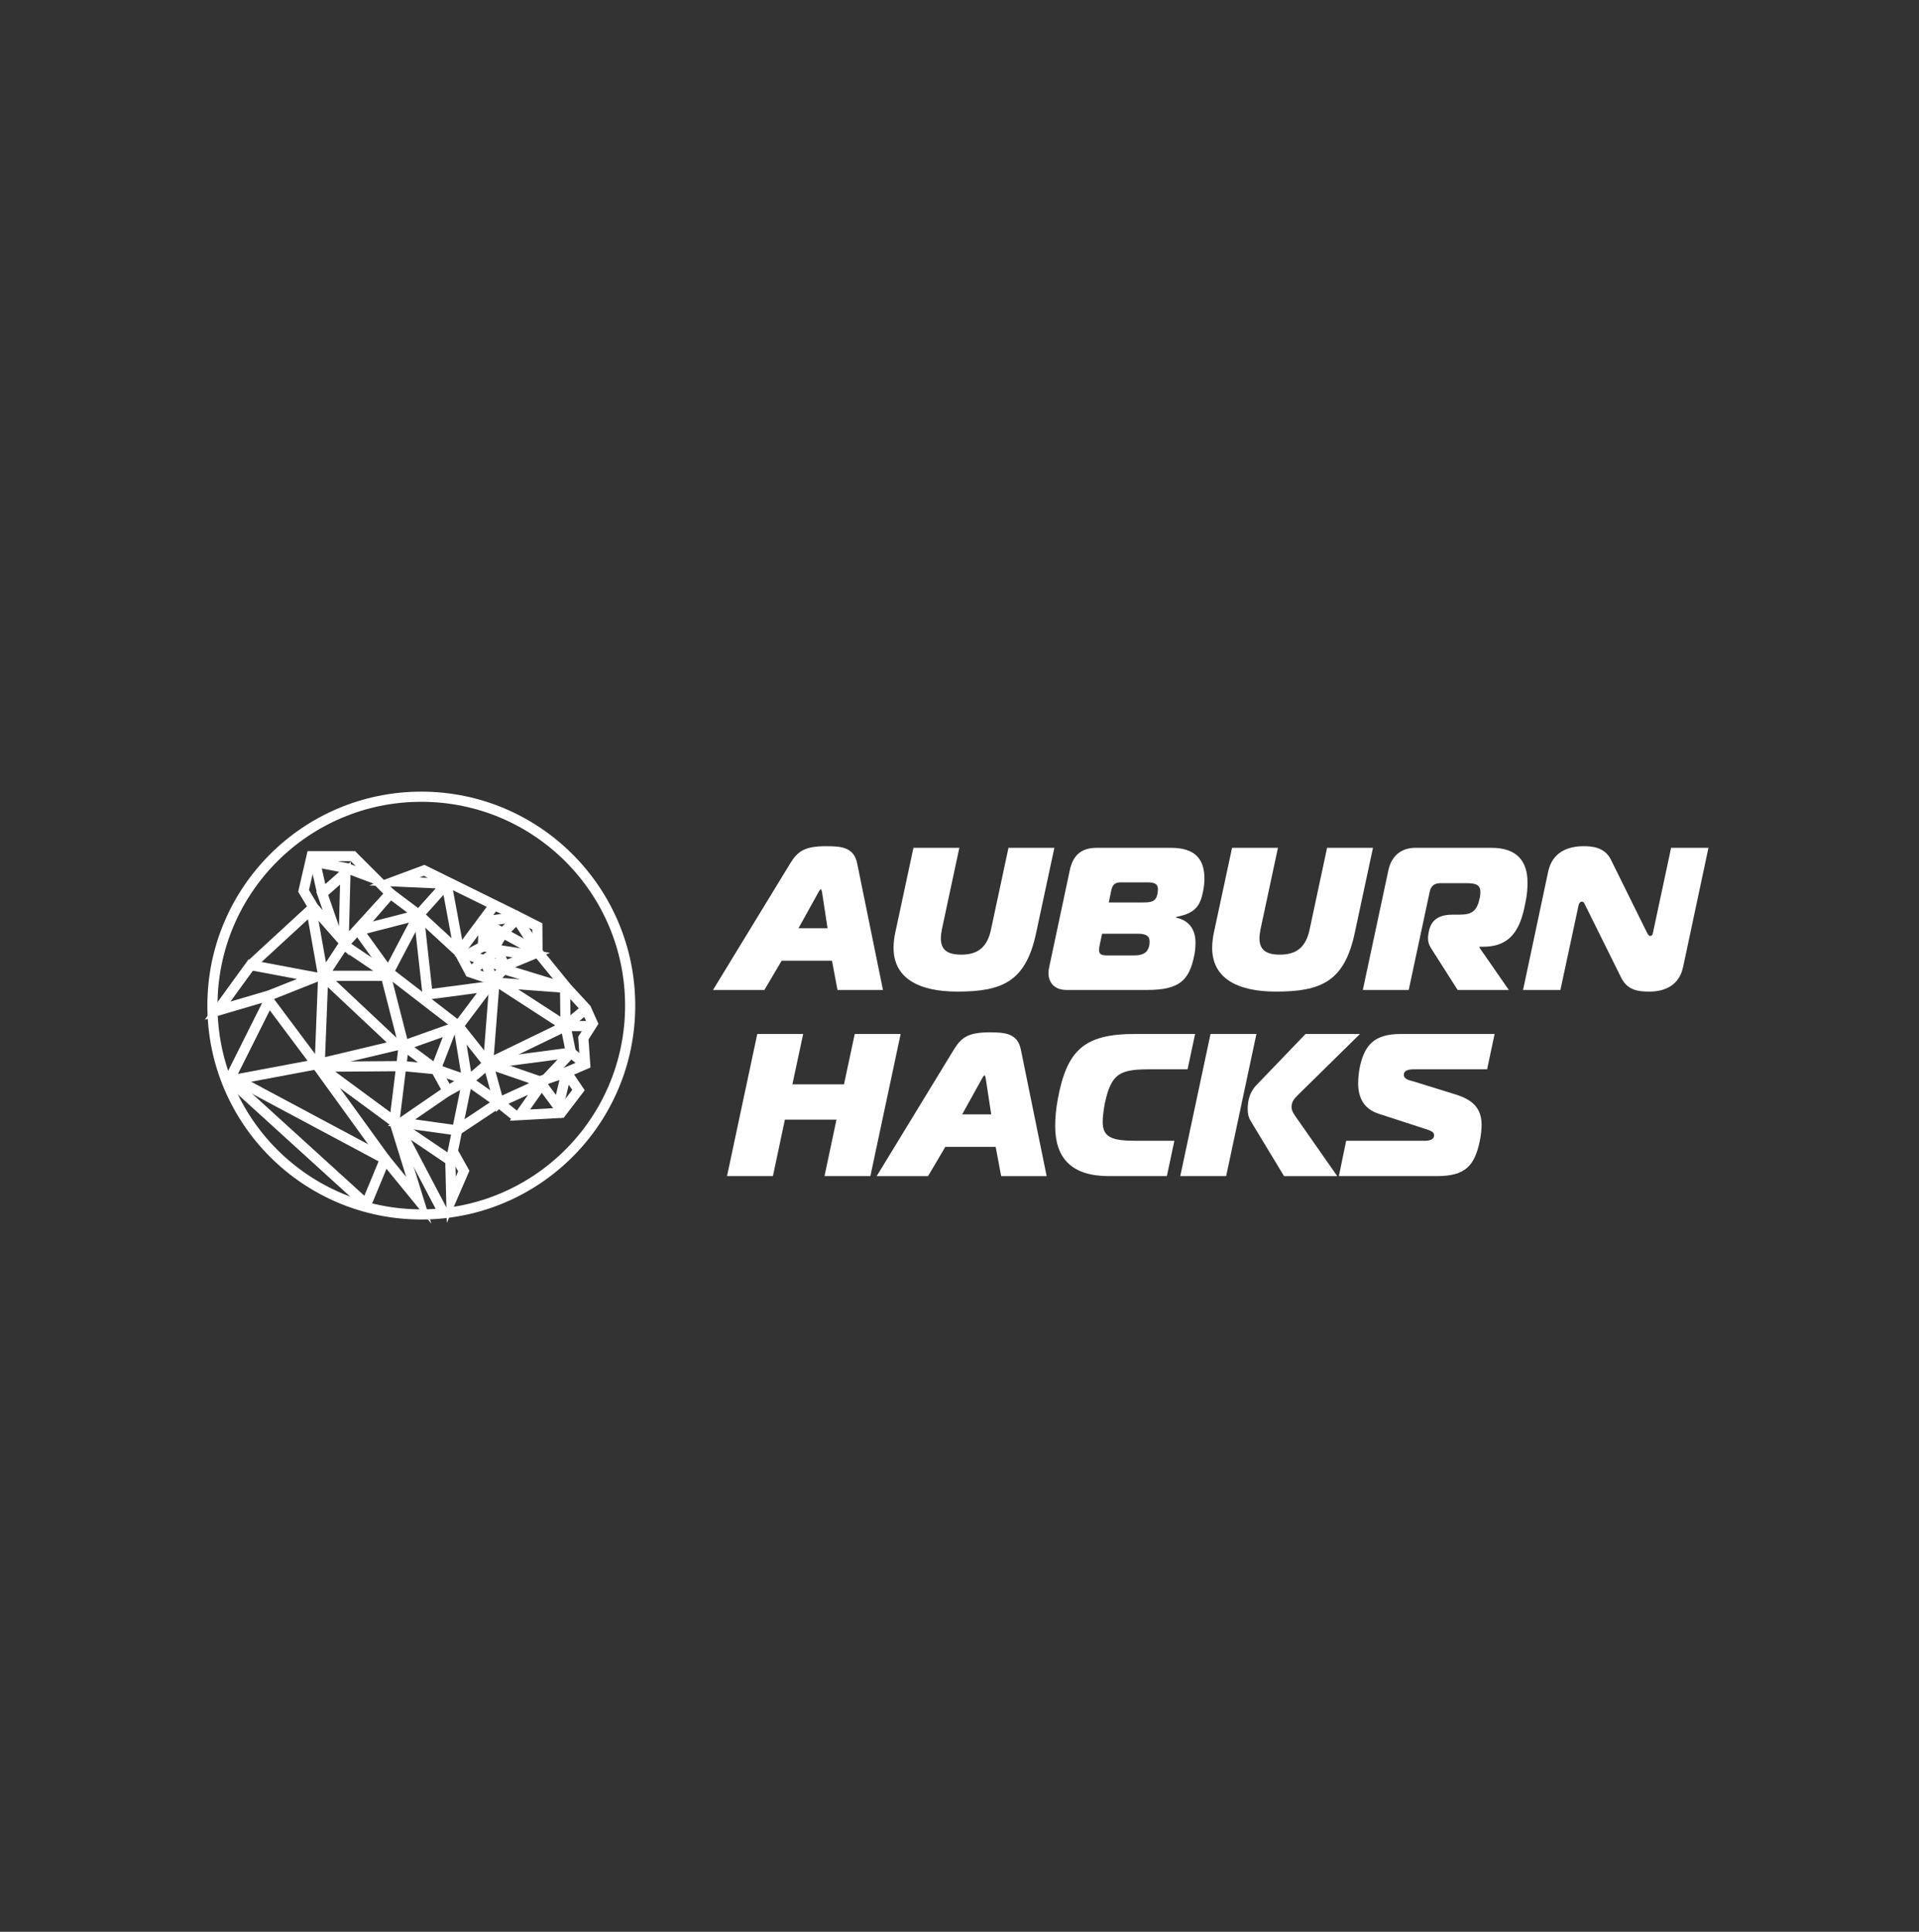 <?xml version="1.0" encoding="UTF-8"?><svg id="Layer_1" xmlns="http://www.w3.org/2000/svg" viewBox="0 0 567 570.8"><rect x="0" y="0" width="567" height="570.8" fill="#333333" stroke="none"/><defs><style>.cls-1{fill:none;stroke:#fff;stroke-miterlimit:10;stroke-width:3px;}.cls-2{fill:#fff;stroke-width:0px;}</style></defs><g id="Layer_2"><polygon class="cls-1" points="93.51 314.47 69.74 318.94 113.77 342.47 123.73 354.66 116.53 331.43 93.51 314.47"/><polygon class="cls-1" points="67.76 319.06 108.22 355.86 113.77 342.47 93.51 314.47 79.46 295.68 67.76 319.06"/><polygon class="cls-1" points="117.31 308.83 94.47 314.26 95.49 288.33 117.31 308.83"/><polygon class="cls-1" points="64.3 298.62 79.58 294.12 93.09 288.75 74.06 285.17 64.3 298.62"/><polygon class="cls-1" points="105.9 274.91 115.33 264.01 123.73 270.32 114.82 287.28 105.9 274.91"/><polyline class="cls-1" points="74.06 285.17 91.98 268.67 95.49 288.33 101.52 279.14 113.77 287.4 119.29 308.95 116.53 331.43 94.47 315.19 119.29 315.01 128.75 315.94 132.29 322.36 138.08 319.21 135.05 334.01 133.79 340.22 133.07 343.64 133.34 354.51 137.03 346.01 133.79 340.22"/><polygon class="cls-1" points="89.7 263.23 92.07 252.97 104.28 252.97 115.33 264.01 101.52 279.14 102.06 257.98 95.22 264.01 99.27 275.66 92.61 268.1 89.7 263.23"/><line class="cls-1" x1="114.01" y1="288.33" x2="95.49" y2="288.33"/><path class="cls-1" d="m147.38,325.78l-12.37,8.22-16.39-2.28,13.63-9.36s4.86-3.03,5.79-3.15,6.18-4.95,6.18-4.95l3.15,11.53Z"/><polygon class="cls-1" points="149.09 285.45 146.96 280.67 156.96 282.2 149.09 285.45"/><polyline class="cls-1" points="174.61 303.18 167.1 303.18 144.23 314.26 146.09 290.31 167.49 291.9"/><polyline class="cls-1" points="95.22 264.01 93.09 254.68 102.51 256.54 111.07 259.75"/><line class="cls-1" x1="131.96" y1="261.13" x2="123.73" y2="270.32"/><polyline class="cls-1" points="114.82 287.28 135.44 303.18 138.08 319.21 147.38 325.78 160.41 319.84 153.63 329.48 165.78 328.82 170.92 322.09 167.37 316.84 172.9 314.47 172.36 306.73 175.12 302.4 173.17 298.05 167.49 291.9 158.82 281.24 158.76 273.74 152.01 270.32 125.32 257.17 116.53 260.44 131.96 261.13 135.71 281.36 123.73 270.32 105.9 274.91"/><polygon class="cls-1" points="119.29 308.95 133.4 303.93 128.75 315.94 119.29 308.95"/><line class="cls-1" x1="138.08" y1="319.21" x2="128.75" y2="315.94"/><polyline class="cls-1" points="151.53 271.07 142.97 272.27 142.67 279.65 138.08 282.11 143.06 283.73 138.86 287.28"/><polyline class="cls-1" points="131.12 358.53 117.31 332.21 133.04 342.86"/><line class="cls-1" x1="152.43" y1="329.84" x2="147.38" y2="325.78"/><path class="cls-1" d="m142.67,279.65l3.42.27c.39-.66,2.49-4.26,2.49-4.26l4.17-4.17,6,9.18"/><polyline class="cls-1" points="146.09 279.92 144.56 273.44 148.58 275.66 158.82 281.24"/><polyline class="cls-1" points="147.38 290.4 167.1 303.18 166.95 291.9 148.85 286.35 145.76 289.59 138.86 287.28 135.71 281.36 143 271.55 146.09 267.41"/><polyline class="cls-1" points="173.17 298.05 167.1 303.18 168.69 311.02 144.23 314.26 135.44 303.18 144.23 291.48 126.34 293.85 123.73 270.32"/><polyline class="cls-1" points="144.23 314.26 160.41 319.84 168.69 311.02 172.9 314.47"/><polygon class="cls-1" points="167.37 316.84 164.97 327.01 159.42 319.51 167.37 316.84"/><polyline class="cls-1" points="146.96 280.67 143.06 283.73 149.39 285.81"/><line class="cls-1" x1="145.76" y1="289.59" x2="143.06" y2="283.73"/><circle class="cls-1" cx="124.48" cy="297.12" r="61.71"/></g><path class="cls-2" d="m233.47,255.13c2.22-3.6,4.2-5.1,10.68-5.1,4.56,0,8.16.36,9.12,5.1l7.62,37.38h-13.44l-1.62-8.64h-14.88l-5.1,8.64h-15.18l22.8-37.38Zm2.46,19.14h8.58l-1.62-10.62c-.06-.3-.18-.9-.36-.9s-.54.54-.72.9l-5.88,10.62Z"/><path class="cls-2" d="m292.81,274.63l5.16-24.12h13.56l-5.4,25.2c-3.06,14.4-10.08,17.28-23.28,17.28-11.52,0-18.84-4.02-18.84-12.96,0-1.32.24-3.3.48-4.32l5.4-25.2h13.56l-5.16,24.12c-.18.96-.3,1.86-.3,2.64,0,3.48,2.1,4.8,6,4.8,4.8,0,7.68-2.04,8.82-7.44Z"/><path class="cls-2" d="m353.23,278.53c0,1.08-.06,2.16-.3,3.42-1.5,7.86-4.5,10.56-14.1,10.56h-23.7c-3.54,0-5.34-2.16-5.34-4.98,0-.54.06-1.08.18-1.62l6.12-28.8c.9-4.2,3.18-6.6,7.98-6.6h21.9c7.02,0,9.9,3.18,9.9,9.18,0,1.14-.12,2.28-.42,3.78-.84,4.2-2.34,6.42-7.86,7.44l-.06.24c3.96.84,5.7,3.66,5.7,7.38Zm-28.32.78c-.12.54-.18,1.02-.18,1.38,0,1.26.66,1.62,2.52,1.62h7.62c2.4,0,4.14-.48,4.68-2.88.12-.48.12-1.02.12-1.26,0-1.74-1.32-2.28-3.42-2.28h-10.62l-.72,3.42Zm2.7-12.66h10.08c2.4,0,3.9-.18,4.32-2.64.06-.48.12-1.02.12-1.32,0-1.62-1.2-1.98-3.24-1.98h-7.62c-1.8,0-2.52.6-2.94,2.4l-.72,3.54Z"/><path class="cls-2" d="m386.95,274.63l5.16-24.12h13.56l-5.4,25.2c-3.06,14.4-10.08,17.28-23.28,17.28-11.52,0-18.84-4.02-18.84-12.96,0-1.32.24-3.3.48-4.32l5.4-25.2h13.56l-5.16,24.12c-.18.96-.3,1.86-.3,2.64,0,3.48,2.1,4.8,6,4.8,4.8,0,7.68-2.04,8.82-7.44Z"/><path class="cls-2" d="m410.23,257.11c.9-4.2,3.78-6.6,7.98-6.6h22.5c7.62,0,10.62,4.08,10.62,10.26,0,1.62-.12,3.36-.48,5.22-1.14,6-2.88,13.74-12.48,13.74h-1.2l-.06.24,8.7,12.54h-15.12l-6.96-10.92c-1.2-1.92-1.8-2.58-1.8-4.5,0-.42.06-.78.12-1.2l.18-.9c.78-3.6,3.48-4.74,7.08-4.74h2.04c3.6,0,5.04-1.14,5.82-4.74.18-.72.24-1.38.24-1.92,0-2.04-1.2-2.64-4.08-2.64h-7.74c-1.8,0-2.82.84-3.18,2.64l-6.18,28.92h-13.56l7.56-35.4Z"/><path class="cls-2" d="m497.35,285.49c-.36,1.56-1.5,7.5-10.08,7.5-3.18,0-6.42-.36-8.28-4.14l-10.62-21.42c-.18-.42-.48-1.02-.9-1.02-.18,0-.84,0-1.08,1.2l-5.34,24.9h-11.04l7.44-35.04c1.2-5.52,5.58-7.44,10.44-7.44,2.22,0,6.18.18,8.04,3.9l10.68,21.6c.24.42.48,1.02.96,1.02.66,0,.78-.66.84-1.02l5.34-25.02h11.04l-7.44,34.98Z"/><path class="cls-2" d="m257.17,347.51h-13.56l3.54-16.68h-15.24l-3.54,16.68h-13.56l8.94-42h13.56l-3.18,14.88h15.24l3.18-14.88h13.56l-8.94,42Z"/><path class="cls-2" d="m281.83,310.13c2.22-3.6,4.2-5.1,10.68-5.1,4.56,0,8.16.36,9.12,5.1l7.62,37.38h-13.44l-1.62-8.64h-14.88l-5.1,8.64h-15.18l22.8-37.38Zm2.46,19.14h8.58l-1.62-10.62c-.06-.3-.18-.9-.36-.9s-.54.54-.72.9l-5.88,10.62Z"/><path class="cls-2" d="m327.61,347.51c-11.04,0-15.84-5.34-15.84-14.82,0-2.4.24-5.1.78-7.98,2.7-14.46,7.8-19.2,22.8-19.2h17.76l-2.22,10.44h-10.8c-9,0-11.7.96-13.62,9.96-.42,2.04-.66,4.26-.66,5.58,0,4.62,2.82,5.58,9.78,5.58h11.4l-2.22,10.44h-17.16Z"/><path class="cls-2" d="m357.67,305.51h13.56l-8.94,42h-13.56l8.94-42Zm21.72,42l-9.84-16.26c-.66-1.08-.9-2.22-.9-3.48,0-2.22.42-4.86,2.46-7.02l14.64-15.24h16.08l-18.24,17.94c-1.2,1.14-1.98,2.1-1.98,3.66,0,.72.24,1.44,1.08,2.64l12.42,17.76h-15.72Z"/><path class="cls-2" d="m397.75,337.07h23.28c1.02,0,2.7-.24,2.7-1.62,0-1.02-1.08-1.38-2.34-1.8l-14.04-4.56c-4.32-1.44-6.06-4.62-6.06-9.06,0-1.32.18-3.3.48-4.68,1.38-6.6,4.32-9.84,12.12-9.84h27.72l-2.22,10.44h-21.36c-1.02,0-3.24,0-3.24,1.62,0,1.5,2.04,1.68,3.12,2.04l12.18,3.78c5.22,1.62,7.68,4.2,7.68,9.06,0,1.26-.24,3.24-.54,4.68-1.5,7.2-4.2,10.38-12.6,10.38h-29.04l2.16-10.44Z"/></svg>